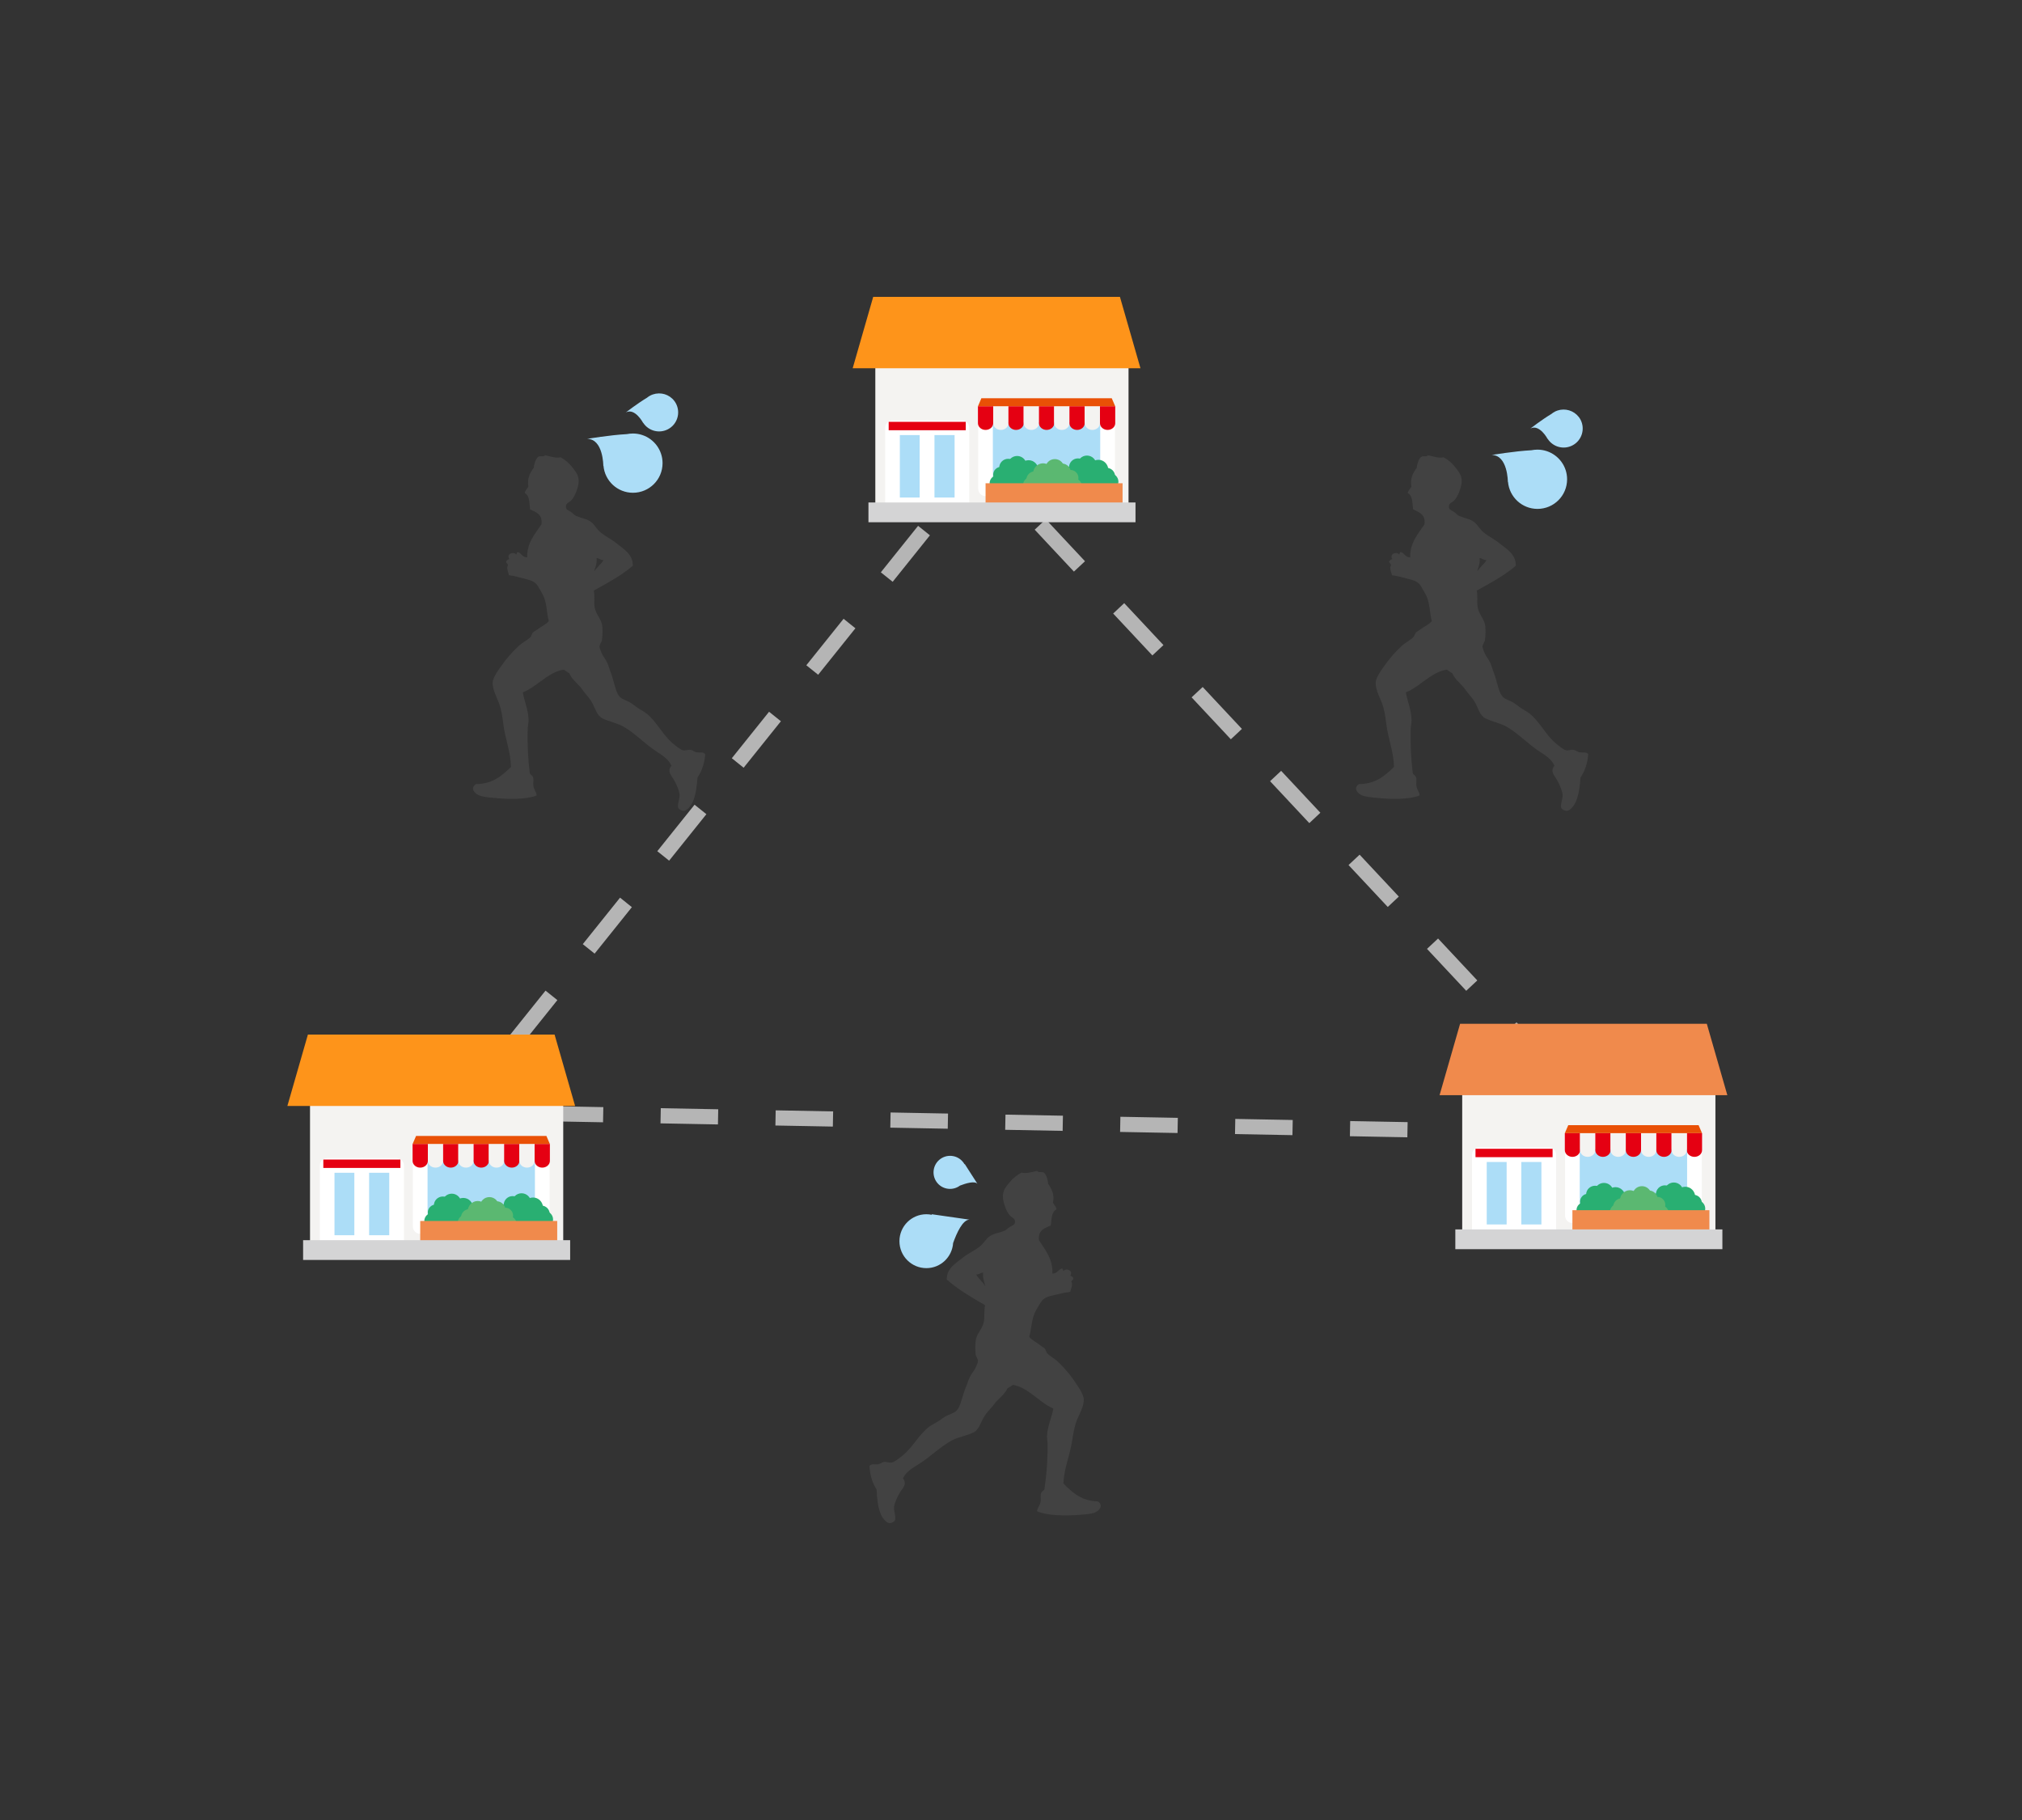<?xml version="1.0" encoding="utf-8"?>
<!-- Generator: Adobe Illustrator 26.0.2, SVG Export Plug-In . SVG Version: 6.00 Build 0)  -->
<svg version="1.1" id="圖層_1" xmlns="http://www.w3.org/2000/svg" xmlns:xlink="http://www.w3.org/1999/xlink" x="0px" y="0px"
	 viewBox="0 0 400 360" style="enable-background:new 0 0 400 360;" xml:space="preserve">
<rect x="0" y="0" width="400" height="360" fill="#333333" stroke="none"/>
<style type="text/css">
	.st0{fill:none;stroke:#B5B5B5;stroke-width:3;stroke-miterlimit:10;}
	.st1{fill:none;stroke:#B5B5B5;stroke-width:3;stroke-miterlimit:10;stroke-dasharray:11.783,11.783;}
	.st2{fill:none;stroke:#B5B5B5;stroke-width:3;stroke-miterlimit:10;stroke-dasharray:11.367,11.367;}
	.st3{fill:none;stroke:#B5B5B5;stroke-width:3;stroke-miterlimit:10;stroke-dasharray:11.357,11.357;}
	.st4{fill:#F4F3F1;}
	.st5{fill:#ACDDF7;}
	.st6{fill:#FFFFFF;}
	.st7{fill:#E50012;}
	.st8{fill:#E95006;}
	.st9{fill:#FE941A;}
	.st10{fill:#29AF72;}
	.st11{fill:#5BB871;}
	.st12{fill:#F08A4C;}
	.st13{fill:#D4D4D5;}
	.st14{fill-rule:evenodd;clip-rule:evenodd;fill:#424242;}
</style>
<g>
	<g>
		<polyline class="st0" points="198.02,95.45 193.92,91.07 190.16,95.76 		"/>
		<line class="st1" x1="182.79" y1="104.95" x2="98.04" y2="210.67"/>
		<polyline class="st0" points="94.35,215.27 90.6,219.95 96.6,220.06 		"/>
		<line class="st2" x1="107.96" y1="220.28" x2="306.85" y2="223.99"/>
		<polyline class="st0" points="312.53,224.1 318.53,224.21 314.43,219.83 		"/>
		<line class="st3" x1="306.67" y1="211.54" x2="201.9" y2="99.6"/>
	</g>
</g>
<g>
	<g>
		<rect x="173.16" y="70.72" class="st4" width="50.09" height="29.15"/>
	</g>
	<g>
		<g>
			<rect x="194.96" y="82.07" class="st5" width="24.15" height="14.6"/>
			<path class="st6" d="M219.11,98.13h-24.15c-0.8,0-1.45-0.65-1.45-1.45v-14.6c0-0.8,0.65-1.45,1.45-1.45h24.15
				c0.8,0,1.45,0.65,1.45,1.45v14.6C220.57,97.48,219.92,98.13,219.11,98.13z M196.41,95.22h21.24V83.53h-21.24V95.22z"/>
		</g>
		<g>
			<g>
				<g>
					<path class="st7" d="M193.46,80.35v3.36c0,0.73,0.68,1.33,1.51,1.33c0.83,0,1.51-0.59,1.51-1.33v-3.36H193.46z"/>
				</g>
				<g>
					<path class="st7" d="M217.6,80.35v3.36c0,0.73,0.68,1.33,1.51,1.33c0.83,0,1.51-0.59,1.51-1.33v-3.36H217.6z"/>
				</g>
				<g>
					<path class="st4" d="M196.48,80.35v3.36c0,0.73,0.68,1.33,1.51,1.33c0.83,0,1.51-0.59,1.51-1.33v-3.36H196.48z"/>
				</g>
				<g>
					<path class="st7" d="M199.49,80.35v3.36c0,0.73,0.68,1.33,1.51,1.33s1.51-0.59,1.51-1.33v-3.36H199.49z"/>
				</g>
				<g>
					<path class="st4" d="M202.51,80.35v3.36c0,0.73,0.68,1.33,1.51,1.33c0.83,0,1.51-0.59,1.51-1.33v-3.36H202.51z"/>
				</g>
				<g>
					<path class="st7" d="M205.53,80.35v3.36c0,0.73,0.68,1.33,1.51,1.33c0.83,0,1.51-0.59,1.51-1.33v-3.36H205.53z"/>
				</g>
				<g>
					<path class="st4" d="M208.54,80.35v3.36c0,0.73,0.68,1.33,1.51,1.33s1.51-0.59,1.51-1.33v-3.36H208.54z"/>
				</g>
				<g>
					<path class="st7" d="M211.56,80.35v3.36c0,0.73,0.68,1.33,1.51,1.33c0.83,0,1.51-0.59,1.51-1.33v-3.36H211.56z"/>
				</g>
				<g>
					<path class="st4" d="M214.58,80.35v3.36c0,0.73,0.68,1.33,1.51,1.33c0.83,0,1.51-0.59,1.51-1.33v-3.36H214.58z"/>
				</g>
			</g>
			<g>
				<polygon class="st8" points="220.61,80.35 193.47,80.35 194.14,78.77 219.93,78.77 				"/>
			</g>
		</g>
	</g>
	<g>
		<polygon class="st9" points="225.61,72.84 168.68,72.84 172.74,58.72 221.55,58.72 		"/>
	</g>
	<g>
		<g>
			<g>
				<g>
					<g>
						<g>
							<path class="st10" d="M199.61,93.91c0,0.86-0.7,1.57-1.57,1.57c-0.86,0-1.57-0.7-1.57-1.57c0-0.86,0.7-1.57,1.57-1.57
								C198.91,92.34,199.61,93.05,199.61,93.91z"/>
						</g>
						<g>
							<path class="st10" d="M198.91,95.58c0,0.86-0.7,1.57-1.57,1.57c-0.86,0-1.57-0.7-1.57-1.57c0-0.86,0.7-1.57,1.57-1.57
								C198.21,94.01,198.91,94.72,198.91,95.58z"/>
						</g>
						<g>
							<path class="st10" d="M201.21,92.52c0,0.98-0.79,1.77-1.77,1.77c-0.98,0-1.77-0.79-1.77-1.77c0-0.98,0.79-1.77,1.77-1.77
								C200.42,90.74,201.21,91.54,201.21,92.52z"/>
						</g>
						<g>
							<path class="st10" d="M203.09,92.07c0,1.04-0.84,1.88-1.88,1.88c-1.04,0-1.88-0.84-1.88-1.88s0.84-1.88,1.88-1.88
								C202.25,90.19,203.09,91.03,203.09,92.07z"/>
						</g>
						<g>
							<path class="st10" d="M205.45,93.08c0,1.13-0.89,2.05-1.98,2.05c-1.1,0-1.98-0.92-1.98-2.05c0-1.13,0.89-2.05,1.98-2.05
								C204.57,91.02,205.45,91.94,205.45,93.08z"/>
						</g>
						<g>
							<path class="st10" d="M206.78,94.29c0,0.92-0.75,1.67-1.67,1.67c-0.92,0-1.67-0.75-1.67-1.67s0.75-1.67,1.67-1.67
								C206.03,92.62,206.78,93.37,206.78,94.29z"/>
						</g>
						<g>
							<path class="st10" d="M207.44,95.37c0,0.92-0.75,1.67-1.67,1.67c-0.92,0-1.67-0.75-1.67-1.67c0-0.92,0.75-1.67,1.67-1.67
								C206.69,93.7,207.44,94.45,207.44,95.37z"/>
						</g>
					</g>
					<g>
						<path class="st10" d="M206.31,95.89c0,1.34-2.1,2.44-4.7,2.44c-2.59,0-4.7-1.09-4.7-2.44c0-1.34,2.1-2.43,4.7-2.43
							C204.2,93.46,206.31,94.55,206.31,95.89z"/>
					</g>
				</g>
				<g>
					<g>
						<g>
							<path class="st10" d="M213.42,93.83c0,0.86-0.7,1.57-1.57,1.57c-0.86,0-1.57-0.7-1.57-1.57c0-0.86,0.7-1.57,1.57-1.57
								C212.72,92.27,213.42,92.97,213.42,93.83z"/>
						</g>
						<g>
							<path class="st10" d="M212.73,95.5c0,0.86-0.7,1.57-1.57,1.57c-0.86,0-1.57-0.7-1.57-1.57c0-0.86,0.7-1.57,1.57-1.57
								C212.02,93.94,212.73,94.64,212.73,95.5z"/>
						</g>
						<g>
							<path class="st10" d="M215.02,92.44c0,0.98-0.79,1.77-1.77,1.77c-0.98,0-1.77-0.79-1.77-1.77c0-0.98,0.79-1.77,1.77-1.77
								C214.23,90.67,215.02,91.46,215.02,92.44z"/>
						</g>
						<g>
							<path class="st10" d="M216.9,91.99c0,1.04-0.84,1.88-1.88,1.88c-1.04,0-1.88-0.84-1.88-1.88c0-1.04,0.84-1.88,1.88-1.88
								C216.06,90.11,216.9,90.95,216.9,91.99z"/>
						</g>
						<g>
							<path class="st10" d="M219.26,93c0,1.13-0.89,2.05-1.98,2.05c-1.1,0-1.98-0.92-1.98-2.05c0-1.13,0.89-2.05,1.98-2.05
								C218.38,90.94,219.26,91.86,219.26,93z"/>
						</g>
						<g>
							<path class="st10" d="M220.59,94.21c0,0.92-0.75,1.67-1.67,1.67c-0.92,0-1.67-0.75-1.67-1.67c0-0.92,0.75-1.67,1.67-1.67
								C219.84,92.54,220.59,93.29,220.59,94.21z"/>
						</g>
						<g>
							<path class="st10" d="M221.25,95.29c0,0.92-0.75,1.67-1.67,1.67c-0.92,0-1.67-0.75-1.67-1.67c0-0.92,0.75-1.67,1.67-1.67
								C220.5,93.62,221.25,94.37,221.25,95.29z"/>
						</g>
					</g>
					<g>
						<path class="st10" d="M220.12,95.81c0,1.34-2.1,2.44-4.7,2.44c-2.59,0-4.7-1.09-4.7-2.44c0-1.34,2.1-2.44,4.7-2.44
							C218.01,93.38,220.12,94.47,220.12,95.81z"/>
					</g>
				</g>
				<g>
					<g>
						<g>
							<path class="st11" d="M210.2,94.53c0,0.86,0.7,1.57,1.57,1.57c0.86,0,1.57-0.7,1.57-1.57c0-0.86-0.7-1.57-1.57-1.57
								C210.9,92.96,210.2,93.66,210.2,94.53z"/>
						</g>
						<g>
							<path class="st11" d="M210.9,96.2c0,0.86,0.7,1.57,1.57,1.57c0.86,0,1.57-0.7,1.57-1.57c0-0.86-0.7-1.57-1.57-1.57
								C211.6,94.63,210.9,95.33,210.9,96.2z"/>
						</g>
						<g>
							<path class="st11" d="M208.3,93.46c0,0.98,0.79,1.77,1.77,1.77c0.98,0,1.77-0.79,1.77-1.77c0-0.98-0.79-1.77-1.77-1.77
								C209.1,91.69,208.3,92.48,208.3,93.46z"/>
						</g>
						<g>
							
								<ellipse transform="matrix(0.015 -1 1 0.015 112.859 299.897)" class="st11" cx="208.6" cy="92.68" rx="1.88" ry="1.88"/>
						</g>
						<g>
							<path class="st11" d="M204.36,93.69c0,1.13,0.89,2.05,1.98,2.05c1.09,0,1.98-0.92,1.98-2.05s-0.89-2.05-1.98-2.05
								C205.24,91.64,204.36,92.56,204.36,93.69z"/>
						</g>
						<g>
							<path class="st11" d="M203.03,94.91c0,0.92,0.75,1.67,1.67,1.67c0.92,0,1.67-0.75,1.67-1.67c0-0.92-0.75-1.67-1.67-1.67
								C203.78,93.24,203.03,93.99,203.03,94.91z"/>
						</g>
						<g>
							<path class="st11" d="M202.37,95.99c0,0.92,0.75,1.67,1.67,1.67c0.92,0,1.67-0.75,1.67-1.67c0-0.92-0.75-1.67-1.67-1.67
								C203.12,94.32,202.37,95.07,202.37,95.99z"/>
						</g>
					</g>
					<g>
						<path class="st11" d="M203.5,96.51c0,1.34,2.1,2.44,4.7,2.44c2.59,0,4.7-1.09,4.7-2.44c0-1.34-2.1-2.44-4.7-2.44
							C205.61,94.07,203.5,95.16,203.5,96.51z"/>
					</g>
				</g>
			</g>
			<g>
				<rect x="194.97" y="95.59" class="st12" width="27.1" height="6.38"/>
			</g>
		</g>
	</g>
	<g>
		<g>
			<g>
				<rect x="176.55" y="84.61" class="st5" width="6.89" height="15.26"/>
				<path class="st6" d="M183.45,101.32h-6.89c-0.8,0-1.45-0.65-1.45-1.45V84.61c0-0.8,0.65-1.45,1.45-1.45h6.89
					c0.8,0,1.45,0.65,1.45,1.45v15.26C184.9,100.66,184.25,101.32,183.45,101.32z M178.01,98.41h3.98V86.06h-3.98V98.41z"/>
			</g>
			<g>
				<rect x="183.4" y="84.61" class="st5" width="6.89" height="15.26"/>
				<path class="st6" d="M190.29,101.32h-6.89c-0.8,0-1.45-0.65-1.45-1.45V84.61c0-0.8,0.65-1.45,1.45-1.45h6.89
					c0.8,0,1.45,0.65,1.45,1.45v15.26C191.75,100.66,191.1,101.32,190.29,101.32z M184.86,98.41h3.98V86.06h-3.98V98.41z"/>
			</g>
		</g>
		<g>
			<rect x="175.8" y="83.44" class="st7" width="15.25" height="1.66"/>
		</g>
	</g>
	<g>
		<rect x="171.8" y="99.39" class="st13" width="52.83" height="3.91"/>
	</g>
</g>
<g>
	<g>
		<rect x="61.33" y="216.64" class="st4" width="50.09" height="29.15"/>
	</g>
	<g>
		<g>
			<rect x="83.12" y="227.99" class="st5" width="24.15" height="14.6"/>
			<path class="st6" d="M107.28,244.05H83.12c-0.8,0-1.45-0.65-1.45-1.45v-14.6c0-0.8,0.65-1.45,1.45-1.45h24.15
				c0.8,0,1.45,0.65,1.45,1.45v14.6C108.73,243.4,108.08,244.05,107.28,244.05z M84.58,241.14h21.24v-11.69H84.58V241.14z"/>
		</g>
		<g>
			<g>
				<g>
					<path class="st7" d="M81.62,226.27v3.36c0,0.73,0.68,1.33,1.51,1.33c0.83,0,1.51-0.59,1.51-1.33v-3.36H81.62z"/>
				</g>
				<g>
					<path class="st7" d="M105.76,226.27v3.36c0,0.73,0.68,1.33,1.51,1.33c0.83,0,1.51-0.59,1.51-1.33v-3.36H105.76z"/>
				</g>
				<g>
					<path class="st4" d="M84.64,226.27v3.36c0,0.73,0.68,1.33,1.51,1.33c0.83,0,1.51-0.59,1.51-1.33v-3.36H84.64z"/>
				</g>
				<g>
					<path class="st7" d="M87.66,226.27v3.36c0,0.73,0.68,1.33,1.51,1.33s1.51-0.59,1.51-1.33v-3.36H87.66z"/>
				</g>
				<g>
					<path class="st4" d="M90.67,226.27v3.36c0,0.73,0.68,1.33,1.51,1.33c0.83,0,1.51-0.59,1.51-1.33v-3.36H90.67z"/>
				</g>
				<g>
					<path class="st7" d="M93.69,226.27v3.36c0,0.73,0.68,1.33,1.51,1.33c0.83,0,1.51-0.59,1.51-1.33v-3.36H93.69z"/>
				</g>
				<g>
					<path class="st4" d="M96.71,226.27v3.36c0,0.73,0.68,1.33,1.51,1.33c0.83,0,1.51-0.59,1.51-1.33v-3.36H96.71z"/>
				</g>
				<g>
					<path class="st7" d="M99.73,226.27v3.36c0,0.73,0.68,1.33,1.51,1.33c0.83,0,1.51-0.59,1.51-1.33v-3.36H99.73z"/>
				</g>
				<g>
					<path class="st4" d="M102.74,226.27v3.36c0,0.73,0.68,1.33,1.51,1.33c0.83,0,1.51-0.59,1.51-1.33v-3.36H102.74z"/>
				</g>
			</g>
			<g>
				<polygon class="st8" points="108.77,226.27 81.63,226.27 82.31,224.69 108.09,224.69 				"/>
			</g>
		</g>
	</g>
	<g>
		<polygon class="st9" points="113.77,218.76 56.85,218.76 60.91,204.64 109.71,204.64 		"/>
	</g>
	<g>
		<g>
			<g>
				<g>
					<g>
						<g>
							<path class="st10" d="M87.77,239.83c0,0.86-0.7,1.57-1.57,1.57s-1.57-0.7-1.57-1.57c0-0.86,0.7-1.57,1.57-1.57
								S87.77,238.97,87.77,239.83z"/>
						</g>
						<g>
							<path class="st10" d="M87.08,241.5c0,0.86-0.7,1.57-1.57,1.57c-0.86,0-1.57-0.7-1.57-1.57c0-0.86,0.7-1.57,1.57-1.57
								C86.38,239.93,87.08,240.64,87.08,241.5z"/>
						</g>
						<g>
							<path class="st10" d="M89.37,238.44c0,0.98-0.79,1.77-1.77,1.77c-0.98,0-1.77-0.79-1.77-1.77c0-0.98,0.79-1.77,1.77-1.77
								C88.58,236.66,89.37,237.46,89.37,238.44z"/>
						</g>
						<g>
							<path class="st10" d="M91.25,237.99c0,1.04-0.84,1.88-1.88,1.88c-1.04,0-1.88-0.84-1.88-1.88s0.84-1.88,1.88-1.88
								C90.41,236.11,91.25,236.95,91.25,237.99z"/>
						</g>
						<g>
							<path class="st10" d="M93.62,239c0,1.13-0.89,2.05-1.98,2.05c-1.1,0-1.98-0.92-1.98-2.05c0-1.13,0.89-2.05,1.98-2.05
								C92.73,236.94,93.62,237.86,93.62,239z"/>
						</g>
						<g>
							<path class="st10" d="M94.94,240.21c0,0.92-0.75,1.67-1.67,1.67c-0.92,0-1.67-0.75-1.67-1.67s0.75-1.67,1.67-1.67
								C94.19,238.54,94.94,239.29,94.94,240.21z"/>
						</g>
						<g>
							<path class="st10" d="M95.6,241.29c0,0.92-0.75,1.67-1.67,1.67c-0.92,0-1.67-0.75-1.67-1.67c0-0.92,0.75-1.67,1.67-1.67
								C94.85,239.62,95.6,240.37,95.6,241.29z"/>
						</g>
					</g>
					<g>
						<path class="st10" d="M94.47,241.81c0,1.34-2.1,2.44-4.7,2.44c-2.59,0-4.7-1.09-4.7-2.44c0-1.34,2.1-2.43,4.7-2.43
							C92.37,239.38,94.47,240.47,94.47,241.81z"/>
					</g>
				</g>
				<g>
					<g>
						<g>
							<path class="st10" d="M101.58,239.75c0,0.86-0.7,1.57-1.57,1.57c-0.86,0-1.57-0.7-1.57-1.57c0-0.86,0.7-1.57,1.57-1.57
								C100.88,238.19,101.58,238.89,101.58,239.75z"/>
						</g>
						<g>
							<path class="st10" d="M100.89,241.42c0,0.86-0.7,1.57-1.57,1.57s-1.57-0.7-1.57-1.57c0-0.86,0.7-1.57,1.57-1.57
								S100.89,240.56,100.89,241.42z"/>
						</g>
						<g>
							<path class="st10" d="M103.18,238.36c0,0.98-0.79,1.77-1.77,1.77c-0.98,0-1.77-0.79-1.77-1.77c0-0.98,0.79-1.77,1.77-1.77
								C102.39,236.59,103.18,237.38,103.18,238.36z"/>
						</g>
						<g>
							<path class="st10" d="M105.06,237.91c0,1.04-0.84,1.88-1.88,1.88c-1.04,0-1.88-0.84-1.88-1.88c0-1.04,0.84-1.88,1.88-1.88
								C104.22,236.03,105.06,236.87,105.06,237.91z"/>
						</g>
						<g>
							<path class="st10" d="M107.43,238.92c0,1.13-0.89,2.05-1.98,2.05c-1.1,0-1.98-0.92-1.98-2.05c0-1.13,0.89-2.05,1.98-2.05
								C106.54,236.86,107.43,237.78,107.43,238.92z"/>
						</g>
						<g>
							<path class="st10" d="M108.75,240.13c0,0.92-0.75,1.67-1.67,1.67c-0.92,0-1.67-0.75-1.67-1.67c0-0.92,0.75-1.67,1.67-1.67
								C108,238.46,108.75,239.21,108.75,240.13z"/>
						</g>
						<g>
							<path class="st10" d="M109.41,241.21c0,0.92-0.75,1.67-1.67,1.67c-0.92,0-1.67-0.75-1.67-1.67s0.75-1.67,1.67-1.67
								C108.66,239.54,109.41,240.29,109.41,241.21z"/>
						</g>
					</g>
					<g>
						<path class="st10" d="M108.28,241.73c0,1.34-2.1,2.44-4.7,2.44c-2.59,0-4.7-1.09-4.7-2.44c0-1.34,2.1-2.44,4.7-2.44
							C106.18,239.3,108.28,240.39,108.28,241.73z"/>
					</g>
				</g>
				<g>
					<g>
						<g>
							<path class="st11" d="M98.36,240.45c0,0.86,0.7,1.57,1.57,1.57c0.86,0,1.57-0.7,1.57-1.57c0-0.86-0.7-1.57-1.57-1.57
								C99.06,238.88,98.36,239.58,98.36,240.45z"/>
						</g>
						<g>
							<path class="st11" d="M99.06,242.12c0,0.86,0.7,1.57,1.57,1.57c0.86,0,1.57-0.7,1.57-1.57c0-0.86-0.7-1.57-1.57-1.57
								C99.76,240.55,99.06,241.25,99.06,242.12z"/>
						</g>
						<g>
							<path class="st11" d="M96.46,239.38c0,0.98,0.79,1.77,1.77,1.77c0.98,0,1.77-0.79,1.77-1.77c0-0.98-0.79-1.77-1.77-1.77
								C97.26,237.61,96.46,238.4,96.46,239.38z"/>
						</g>
						<g>
							
								<ellipse transform="matrix(0.015 -1 1 0.015 -143.237 331.848)" class="st11" cx="96.76" cy="238.6" rx="1.88" ry="1.88"/>
						</g>
						<g>
							<path class="st11" d="M92.52,239.61c0,1.13,0.89,2.05,1.98,2.05c1.09,0,1.98-0.92,1.98-2.05s-0.89-2.05-1.98-2.05
								C93.41,237.56,92.52,238.48,92.52,239.61z"/>
						</g>
						<g>
							<path class="st11" d="M91.2,240.83c0,0.92,0.75,1.67,1.67,1.67c0.92,0,1.67-0.75,1.67-1.67c0-0.92-0.75-1.67-1.67-1.67
								C91.94,239.16,91.2,239.91,91.2,240.83z"/>
						</g>
						<g>
							<path class="st11" d="M90.54,241.91c0,0.92,0.75,1.67,1.67,1.67c0.92,0,1.67-0.75,1.67-1.67c0-0.92-0.75-1.67-1.67-1.67
								C91.28,240.24,90.54,240.99,90.54,241.91z"/>
						</g>
					</g>
					<g>
						<path class="st11" d="M91.67,242.43c0,1.34,2.1,2.44,4.7,2.44c2.59,0,4.7-1.09,4.7-2.44c0-1.34-2.1-2.44-4.7-2.44
							C93.77,239.99,91.67,241.08,91.67,242.43z"/>
					</g>
				</g>
			</g>
			<g>
				<rect x="83.13" y="241.51" class="st12" width="27.1" height="6.38"/>
			</g>
		</g>
	</g>
	<g>
		<g>
			<g>
				<rect x="64.72" y="230.53" class="st5" width="6.89" height="15.26"/>
				<path class="st6" d="M71.61,247.24h-6.89c-0.8,0-1.45-0.65-1.45-1.45v-15.26c0-0.8,0.65-1.45,1.45-1.45h6.89
					c0.8,0,1.45,0.65,1.45,1.45v15.26C73.06,246.58,72.41,247.24,71.61,247.24z M66.17,244.33h3.98v-12.35h-3.98V244.33z"/>
			</g>
			<g>
				<rect x="71.57" y="230.53" class="st5" width="6.89" height="15.26"/>
				<path class="st6" d="M78.46,247.24h-6.89c-0.8,0-1.45-0.65-1.45-1.45v-15.26c0-0.8,0.65-1.45,1.45-1.45h6.89
					c0.8,0,1.45,0.65,1.45,1.45v15.26C79.91,246.58,79.26,247.24,78.46,247.24z M73.02,244.33H77v-12.35h-3.98V244.33z"/>
			</g>
		</g>
		<g>
			<rect x="63.96" y="229.36" class="st7" width="15.25" height="1.66"/>
		</g>
	</g>
	<g>
		<rect x="59.96" y="245.31" class="st13" width="52.83" height="3.91"/>
	</g>
</g>
<g>
	<g>
		<rect x="289.26" y="214.5" class="st4" width="50.09" height="29.15"/>
	</g>
	<g>
		<g>
			<rect x="311.06" y="225.86" class="st5" width="24.15" height="14.6"/>
			<path class="st6" d="M335.21,241.92h-24.15c-0.8,0-1.45-0.65-1.45-1.45v-14.6c0-0.8,0.65-1.45,1.45-1.45h24.15
				c0.8,0,1.45,0.65,1.45,1.45v14.6C336.66,241.27,336.01,241.92,335.21,241.92z M312.51,239.01h21.24v-11.69h-21.24V239.01z"/>
		</g>
		<g>
			<g>
				<g>
					<path class="st7" d="M309.56,224.14v3.36c0,0.73,0.68,1.33,1.51,1.33c0.83,0,1.51-0.59,1.51-1.33v-3.36H309.56z"/>
				</g>
				<g>
					<path class="st7" d="M333.69,224.14v3.36c0,0.73,0.68,1.33,1.51,1.33c0.83,0,1.51-0.59,1.51-1.33v-3.36H333.69z"/>
				</g>
				<g>
					<path class="st4" d="M312.57,224.14v3.36c0,0.73,0.68,1.33,1.51,1.33s1.51-0.59,1.51-1.33v-3.36H312.57z"/>
				</g>
				<g>
					<path class="st7" d="M315.59,224.14v3.36c0,0.73,0.68,1.33,1.51,1.33c0.83,0,1.51-0.59,1.51-1.33v-3.36H315.59z"/>
				</g>
				<g>
					<path class="st4" d="M318.61,224.14v3.36c0,0.73,0.68,1.33,1.51,1.33s1.51-0.59,1.51-1.33v-3.36H318.61z"/>
				</g>
				<g>
					<path class="st7" d="M321.62,224.14v3.36c0,0.73,0.68,1.33,1.51,1.33c0.83,0,1.51-0.59,1.51-1.33v-3.36H321.62z"/>
				</g>
				<g>
					<path class="st4" d="M324.64,224.14v3.36c0,0.73,0.68,1.33,1.51,1.33s1.51-0.59,1.51-1.33v-3.36H324.64z"/>
				</g>
				<g>
					<path class="st7" d="M327.66,224.14v3.36c0,0.73,0.68,1.33,1.51,1.33c0.83,0,1.51-0.59,1.51-1.33v-3.36H327.66z"/>
				</g>
				<g>
					<path class="st4" d="M330.68,224.14v3.36c0,0.73,0.68,1.33,1.51,1.33c0.83,0,1.51-0.59,1.51-1.33v-3.36H330.68z"/>
				</g>
			</g>
			<g>
				<polygon class="st8" points="336.7,224.14 309.56,224.14 310.24,222.56 336.02,222.56 				"/>
			</g>
		</g>
	</g>
	<g>
		<polygon class="st12" points="341.71,216.63 284.78,216.63 288.84,202.51 337.65,202.51 		"/>
	</g>
	<g>
		<g>
			<g>
				<g>
					<g>
						<g>
							<path class="st10" d="M315.71,237.7c0,0.86-0.7,1.57-1.57,1.57c-0.86,0-1.57-0.7-1.57-1.57c0-0.86,0.7-1.57,1.57-1.57
								C315.01,236.13,315.71,236.84,315.71,237.7z"/>
						</g>
						<g>
							<path class="st10" d="M315.01,239.37c0,0.86-0.7,1.57-1.57,1.57c-0.86,0-1.57-0.7-1.57-1.57c0-0.86,0.7-1.57,1.57-1.57
								C314.31,237.8,315.01,238.51,315.01,239.37z"/>
						</g>
						<g>
							<path class="st10" d="M317.31,236.31c0,0.98-0.79,1.77-1.77,1.77c-0.98,0-1.77-0.79-1.77-1.77c0-0.98,0.79-1.77,1.77-1.77
								C316.51,234.53,317.31,235.33,317.31,236.31z"/>
						</g>
						<g>
							<path class="st10" d="M319.18,235.86c0,1.04-0.84,1.88-1.88,1.88s-1.88-0.84-1.88-1.88s0.84-1.88,1.88-1.88
								S319.18,234.82,319.18,235.86z"/>
						</g>
						<g>
							<path class="st10" d="M321.55,236.87c0,1.13-0.89,2.05-1.98,2.05c-1.1,0-1.98-0.92-1.98-2.05c0-1.13,0.89-2.05,1.98-2.05
								C320.66,234.81,321.55,235.73,321.55,236.87z"/>
						</g>
						<g>
							<path class="st10" d="M322.87,238.08c0,0.92-0.75,1.67-1.67,1.67c-0.92,0-1.67-0.75-1.67-1.67s0.75-1.67,1.67-1.67
								C322.12,236.41,322.87,237.16,322.87,238.08z"/>
						</g>
						<g>
							<path class="st10" d="M323.53,239.16c0,0.92-0.75,1.67-1.67,1.67c-0.92,0-1.67-0.75-1.67-1.67c0-0.92,0.75-1.67,1.67-1.67
								C322.79,237.49,323.53,238.24,323.53,239.16z"/>
						</g>
					</g>
					<g>
						<path class="st10" d="M322.4,239.68c0,1.34-2.1,2.44-4.7,2.44c-2.59,0-4.7-1.09-4.7-2.44c0-1.34,2.1-2.43,4.7-2.43
							C320.3,237.25,322.4,238.34,322.4,239.68z"/>
					</g>
				</g>
				<g>
					<g>
						<g>
							<path class="st10" d="M329.52,237.62c0,0.86-0.7,1.57-1.57,1.57c-0.86,0-1.57-0.7-1.57-1.57c0-0.86,0.7-1.57,1.57-1.57
								C328.82,236.06,329.52,236.76,329.52,237.62z"/>
						</g>
						<g>
							<path class="st10" d="M328.82,239.29c0,0.86-0.7,1.57-1.57,1.57s-1.57-0.7-1.57-1.57c0-0.86,0.7-1.57,1.57-1.57
								S328.82,238.43,328.82,239.29z"/>
						</g>
						<g>
							<path class="st10" d="M331.12,236.23c0,0.98-0.79,1.77-1.77,1.77c-0.98,0-1.77-0.79-1.77-1.77c0-0.98,0.79-1.77,1.77-1.77
								C330.32,234.46,331.12,235.25,331.12,236.23z"/>
						</g>
						<g>
							<path class="st10" d="M333,235.78c0,1.04-0.84,1.88-1.88,1.88c-1.04,0-1.88-0.84-1.88-1.88c0-1.04,0.84-1.88,1.88-1.88
								C332.16,233.9,333,234.74,333,235.78z"/>
						</g>
						<g>
							<path class="st10" d="M335.36,236.79c0,1.13-0.89,2.05-1.98,2.05c-1.1,0-1.98-0.92-1.98-2.05c0-1.13,0.89-2.05,1.98-2.05
								C334.47,234.73,335.36,235.65,335.36,236.79z"/>
						</g>
						<g>
							<path class="st10" d="M336.68,238c0,0.92-0.75,1.67-1.67,1.67c-0.92,0-1.67-0.75-1.67-1.67c0-0.92,0.75-1.67,1.67-1.67
								C335.94,236.33,336.68,237.08,336.68,238z"/>
						</g>
						<g>
							<path class="st10" d="M337.34,239.08c0,0.92-0.75,1.67-1.67,1.67c-0.92,0-1.67-0.75-1.67-1.67s0.75-1.67,1.67-1.67
								C336.6,237.41,337.34,238.16,337.34,239.08z"/>
						</g>
					</g>
					<g>
						<path class="st10" d="M336.21,239.6c0,1.34-2.1,2.44-4.7,2.44c-2.59,0-4.7-1.09-4.7-2.44c0-1.34,2.1-2.44,4.7-2.44
							C334.11,237.17,336.21,238.26,336.21,239.6z"/>
					</g>
				</g>
				<g>
					<g>
						<g>
							<path class="st11" d="M326.3,238.32c0,0.86,0.7,1.57,1.57,1.57c0.86,0,1.57-0.7,1.57-1.57c0-0.86-0.7-1.57-1.57-1.57
								C327,236.75,326.3,237.45,326.3,238.32z"/>
						</g>
						<g>
							<path class="st11" d="M326.99,239.99c0,0.86,0.7,1.57,1.57,1.57c0.86,0,1.57-0.7,1.57-1.57c0-0.86-0.7-1.57-1.57-1.57
								C327.69,238.42,326.99,239.12,326.99,239.99z"/>
						</g>
						<g>
							<path class="st11" d="M324.4,237.25c0,0.98,0.79,1.77,1.77,1.77c0.98,0,1.77-0.79,1.77-1.77c0-0.98-0.79-1.77-1.77-1.77
								C325.19,235.48,324.4,236.27,324.4,237.25z"/>
						</g>
						<g>
							
								<ellipse transform="matrix(0.015 -1 1 0.015 83.475 557.657)" class="st11" cx="324.7" cy="236.47" rx="1.88" ry="1.88"/>
						</g>
						<g>
							<path class="st11" d="M320.45,237.48c0,1.13,0.89,2.05,1.98,2.05c1.09,0,1.98-0.92,1.98-2.05s-0.89-2.05-1.98-2.05
								C321.34,235.43,320.45,236.35,320.45,237.48z"/>
						</g>
						<g>
							<path class="st11" d="M319.13,238.7c0,0.92,0.75,1.67,1.67,1.67c0.92,0,1.67-0.75,1.67-1.67c0-0.92-0.75-1.67-1.67-1.67
								C319.88,237.03,319.13,237.78,319.13,238.7z"/>
						</g>
						<g>
							<path class="st11" d="M318.47,239.78c0,0.92,0.75,1.67,1.67,1.67c0.92,0,1.67-0.75,1.67-1.67s-0.75-1.67-1.67-1.67
								C319.22,238.11,318.47,238.86,318.47,239.78z"/>
						</g>
					</g>
					<g>
						<path class="st11" d="M319.6,240.3c0,1.34,2.1,2.44,4.7,2.44c2.59,0,4.7-1.09,4.7-2.44c0-1.34-2.1-2.44-4.7-2.44
							C321.7,237.86,319.6,238.95,319.6,240.3z"/>
					</g>
				</g>
			</g>
			<g>
				<rect x="311.06" y="239.38" class="st12" width="27.1" height="6.38"/>
			</g>
		</g>
	</g>
	<g>
		<g>
			<g>
				<rect x="292.65" y="228.39" class="st5" width="6.89" height="15.26"/>
				<path class="st6" d="M299.54,245.11h-6.89c-0.8,0-1.45-0.65-1.45-1.45v-15.26c0-0.8,0.65-1.45,1.45-1.45h6.89
					c0.8,0,1.45,0.65,1.45,1.45v15.26C301,244.45,300.35,245.11,299.54,245.11z M294.11,242.2h3.98v-12.35h-3.98V242.2z"/>
			</g>
			<g>
				<rect x="299.5" y="228.39" class="st5" width="6.89" height="15.26"/>
				<path class="st6" d="M306.39,245.11h-6.89c-0.8,0-1.45-0.65-1.45-1.45v-15.26c0-0.8,0.65-1.45,1.45-1.45h6.89
					c0.8,0,1.45,0.65,1.45,1.45v15.26C307.85,244.45,307.19,245.11,306.39,245.11z M300.95,242.2h3.98v-12.35h-3.98V242.2z"/>
			</g>
		</g>
		<g>
			<rect x="291.89" y="227.23" class="st7" width="15.25" height="1.66"/>
		</g>
	</g>
	<g>
		<rect x="287.9" y="243.18" class="st13" width="52.83" height="3.91"/>
	</g>
</g>
<g>
	<path class="st14" d="M299.87,111.91c-2.28,1.94-5.02,3.41-7.73,4.91c0.24,1.21,0.01,2.18,0.16,3.22c0.23,1.54,1.39,2.36,1.53,3.87
		c0.07,0.77,0.06,1.73-0.08,2.74c-0.05,0.35-0.47,0.81-0.48,1.29c0,0.19,0.32,1.03,0.48,1.37c0.28,0.59,0.75,1.13,1.05,1.77
		c0.29,0.63,0.45,1.33,0.72,2.01c0.55,1.38,0.77,3.01,1.37,4.19c0.44,0.85,1.11,1.04,2.17,1.53c0.61,0.28,1.19,0.81,1.77,1.21
		c0.57,0.39,1.25,0.71,1.77,1.13c1.99,1.6,3.12,4.12,5.07,5.8c0.63,0.55,1.62,1.35,2.09,1.45c0.53,0.11,1.03-0.15,1.53-0.08
		c0.43,0.06,0.73,0.4,1.13,0.48c0.64,0.13,1.39-0.16,1.77,0.4c-0.16,1.88-0.69,3.39-1.53,4.59c-0.1,1.57-0.32,3.47-0.97,4.91
		c-0.27,0.59-1.05,1.63-1.69,1.69c-0.49,0.04-1.02-0.33-1.13-0.56c-0.28-0.6,0.35-1.86,0.24-2.74c-0.1-0.77-0.61-1.95-1.05-2.74
		c-0.56-1-1.48-1.69-0.56-2.9c-0.59-1.33-1.83-2.07-2.98-2.82c-2.22-1.44-4.23-3.62-6.52-4.91c-1.24-0.7-2.66-0.92-4.11-1.61
		c-1.18-0.56-1.45-2.07-2.17-3.3c-0.48-0.82-1.26-1.56-1.85-2.42c-0.83-1.19-1.96-1.84-2.58-3.22c-0.35-0.24-0.75-0.43-1.05-0.72
		c-1.44,0.21-2.61,0.93-3.62,1.61c-1.49,1-2.72,2.14-4.51,2.9c0.27,1.67,1.07,3.4,1.13,5.4c0.02,0.54-0.14,1.13-0.16,1.69
		c-0.11,3.04,0.06,6.15,0.4,8.86c0.1,0.36,0.5,0.42,0.64,0.81c0.19,0.51-0.02,1.18,0.08,1.77c0.13,0.78,0.61,1.19,0.64,1.85
		c-2.11,0.85-5.73,0.77-8.54,0.48c-1.09-0.11-2.21-0.23-2.82-0.48c-0.99-0.42-1.83-1.45-0.64-2.25c3.41-0.02,5.15-1.72,6.93-3.38
		c-0.1-3.19-1.15-5.49-1.53-8.54c-0.18-1.44-0.39-2.92-0.89-4.19c-0.48-1.23-1.5-3.11-1.13-4.43c0.25-0.88,0.9-1.78,1.45-2.58
		c1.1-1.59,2.28-2.98,3.7-4.27c0.71-0.64,1.63-1.06,2.25-1.69c0.22-0.22,0.25-0.65,0.48-0.89c0.16-0.16,0.55-0.36,0.81-0.56
		c0.74-0.59,1.64-0.94,2.34-1.69c-0.43-1.59-0.37-3.33-0.97-4.75c-0.25-0.59-0.77-1.48-1.13-2.09c-0.56-0.95-1.21-1.18-2.58-1.53
		c-1.14-0.29-1.93-0.55-3.22-0.72c-0.08-0.61-0.57-1.37-0.16-2.01c-0.08-0.27-0.33-0.37-0.4-0.64c0.08-0.32,0.37-0.44,0.64-0.56
		c-0.63-0.98,0.75-1.56,1.37-0.89c0.14-0.12,0.06-0.47,0.32-0.48c0.75,0.22,0.87,1.06,1.85,1.05c-0.08-2.88,1.59-4.69,2.82-6.52
		c0.28-2.03-1.09-2.4-2.25-2.98c-0.18-1.34-0.03-2.64-1.05-3.22c0.09-0.58,0.5-0.84,0.72-1.29c-0.31-1.62,0.38-2.81,1.05-3.7
		c0.02-0.49,0.37-1.83,0.89-2.17c0.42-0.28,1,0.09,1.37-0.32c0.95,0.2,2.15,0.65,3.06,0.4c0.84,0.46,1.69,1.15,2.34,2.01
		c0.57,0.75,1.41,1.61,1.21,3.14c-0.13,0.99-0.69,2.54-1.37,3.3c-0.52,0.58-1.16,0.56-1.13,1.37c0.02,0.56,0.36,0.58,0.97,0.97
		c0.4,0.26,0.74,0.68,1.05,0.81c1.15,0.48,2.18,0.59,2.98,1.21c0.72,0.56,1.04,1.41,2.01,2.17c0.93,0.72,2.07,1.27,3.06,2.09
		C298.16,108.68,299.89,109.66,299.87,111.91z M292.22,113.04c0.52-0.84,1.35-1.39,1.85-2.25c-0.59,0-0.83-0.35-1.37-0.4
		C292.84,111.52,292.33,112.42,292.22,113.04z"/>
</g>
<g>
	<path class="st14" d="M125.19,111.91c-2.28,1.94-5.02,3.41-7.73,4.91c0.24,1.21,0.01,2.18,0.16,3.22c0.23,1.54,1.39,2.36,1.53,3.87
		c0.07,0.77,0.06,1.73-0.08,2.74c-0.05,0.35-0.47,0.81-0.48,1.29c0,0.19,0.32,1.03,0.48,1.37c0.28,0.59,0.75,1.13,1.05,1.77
		c0.29,0.63,0.45,1.33,0.72,2.01c0.55,1.38,0.77,3.01,1.37,4.19c0.44,0.85,1.11,1.04,2.17,1.53c0.61,0.28,1.19,0.81,1.77,1.21
		c0.57,0.39,1.25,0.71,1.77,1.13c1.99,1.6,3.12,4.12,5.07,5.8c0.63,0.55,1.62,1.35,2.09,1.45c0.53,0.11,1.03-0.15,1.53-0.08
		c0.43,0.06,0.73,0.4,1.13,0.48c0.64,0.13,1.39-0.16,1.77,0.4c-0.16,1.88-0.69,3.39-1.53,4.59c-0.1,1.57-0.32,3.47-0.97,4.91
		c-0.27,0.59-1.05,1.63-1.69,1.69c-0.49,0.04-1.02-0.33-1.13-0.56c-0.28-0.6,0.35-1.86,0.24-2.74c-0.1-0.77-0.61-1.95-1.05-2.74
		c-0.56-1-1.48-1.69-0.56-2.9c-0.59-1.33-1.83-2.07-2.98-2.82c-2.22-1.44-4.23-3.62-6.52-4.91c-1.24-0.7-2.66-0.92-4.11-1.61
		c-1.18-0.56-1.45-2.07-2.17-3.3c-0.48-0.82-1.26-1.56-1.85-2.42c-0.83-1.19-1.96-1.84-2.58-3.22c-0.35-0.24-0.75-0.43-1.05-0.72
		c-1.44,0.21-2.61,0.93-3.62,1.61c-1.49,1-2.72,2.14-4.51,2.9c0.27,1.67,1.07,3.4,1.13,5.4c0.02,0.54-0.14,1.13-0.16,1.69
		c-0.11,3.04,0.06,6.15,0.4,8.86c0.1,0.36,0.5,0.42,0.64,0.81c0.19,0.51-0.02,1.18,0.08,1.77c0.13,0.78,0.61,1.19,0.64,1.85
		c-2.11,0.85-5.73,0.77-8.54,0.48c-1.09-0.11-2.21-0.23-2.82-0.48c-0.99-0.42-1.83-1.45-0.64-2.25c3.41-0.02,5.15-1.72,6.93-3.38
		c-0.1-3.19-1.15-5.49-1.53-8.54c-0.18-1.44-0.39-2.92-0.89-4.19c-0.48-1.23-1.5-3.11-1.13-4.43c0.25-0.88,0.9-1.78,1.45-2.58
		c1.1-1.59,2.28-2.98,3.7-4.27c0.71-0.64,1.63-1.06,2.25-1.69c0.22-0.22,0.25-0.65,0.48-0.89c0.16-0.16,0.55-0.36,0.81-0.56
		c0.74-0.59,1.64-0.94,2.34-1.69c-0.43-1.59-0.37-3.33-0.97-4.75c-0.25-0.59-0.77-1.48-1.13-2.09c-0.56-0.95-1.21-1.18-2.58-1.53
		c-1.14-0.29-1.93-0.55-3.22-0.72c-0.08-0.61-0.57-1.37-0.16-2.01c-0.08-0.27-0.33-0.37-0.4-0.64c0.08-0.32,0.37-0.44,0.64-0.56
		c-0.63-0.98,0.75-1.56,1.37-0.89c0.14-0.12,0.06-0.47,0.32-0.48c0.75,0.22,0.87,1.06,1.85,1.05c-0.08-2.88,1.59-4.69,2.82-6.52
		c0.28-2.03-1.09-2.4-2.25-2.98c-0.18-1.34-0.03-2.64-1.05-3.22c0.09-0.58,0.5-0.84,0.72-1.29c-0.31-1.62,0.38-2.81,1.05-3.7
		c0.02-0.49,0.37-1.83,0.89-2.17c0.42-0.28,1,0.09,1.37-0.32c0.95,0.2,2.15,0.65,3.06,0.4c0.84,0.46,1.69,1.15,2.34,2.01
		c0.57,0.75,1.41,1.61,1.21,3.14c-0.13,0.99-0.69,2.54-1.37,3.3c-0.52,0.58-1.16,0.56-1.13,1.37c0.02,0.56,0.36,0.58,0.97,0.97
		c0.4,0.26,0.74,0.68,1.05,0.81c1.15,0.48,2.18,0.59,2.98,1.21c0.72,0.56,1.04,1.41,2.01,2.17c0.93,0.72,2.07,1.27,3.06,2.09
		C123.49,108.68,125.21,109.66,125.19,111.91z M117.54,113.04c0.52-0.84,1.35-1.39,1.85-2.25c-0.59,0-0.83-0.35-1.37-0.4
		C118.16,111.52,117.65,112.42,117.54,113.04z"/>
</g>
<g>
	<path class="st14" d="M190.54,248.72c1.01-0.8,2.17-1.32,3.11-2.02c0.99-0.73,1.33-1.59,2.07-2.12c0.82-0.6,1.84-0.68,3.01-1.13
		c0.31-0.12,0.66-0.53,1.07-0.78c0.61-0.37,0.95-0.38,0.99-0.94c0.05-0.8-0.59-0.8-1.09-1.4c-0.66-0.78-1.18-2.34-1.29-3.33
		c-0.16-1.54,0.7-2.37,1.29-3.11c0.67-0.84,1.54-1.51,2.39-1.95c0.9,0.27,2.12-0.15,3.07-0.33c0.36,0.43,0.95,0.07,1.36,0.36
		c0.51,0.36,0.82,1.7,0.83,2.2c0.65,0.91,1.31,2.12,0.95,3.73c0.21,0.45,0.62,0.72,0.69,1.31c-1.03,0.56-0.91,1.85-1.13,3.19
		c-1.17,0.55-2.56,0.89-2.33,2.92c1.18,1.86,2.81,3.72,2.65,6.59c0.98,0.04,1.13-0.8,1.88-1c0.26,0.02,0.17,0.36,0.31,0.49
		c0.63-0.66,2-0.05,1.35,0.92c0.27,0.13,0.56,0.26,0.63,0.58c-0.08,0.28-0.33,0.36-0.42,0.63c0.39,0.65-0.12,1.4-0.21,2.01
		c-1.3,0.15-2.09,0.38-3.24,0.64c-1.37,0.32-2.03,0.53-2.61,1.46c-0.38,0.6-0.92,1.48-1.18,2.06c-0.63,1.41-0.62,3.14-1.09,4.73
		c0.67,0.77,1.56,1.14,2.29,1.75c0.25,0.21,0.64,0.42,0.79,0.58c0.22,0.24,0.25,0.67,0.46,0.9c0.61,0.64,1.51,1.09,2.21,1.75
		c1.39,1.32,2.54,2.75,3.6,4.36c0.53,0.81,1.16,1.73,1.38,2.61c0.34,1.33-0.73,3.18-1.24,4.4c-0.53,1.26-0.77,2.73-0.99,4.16
		c-0.46,3.04-1.57,5.31-1.74,8.49c1.73,1.71,3.43,3.44,6.84,3.55c1.16,0.83,0.3,1.85-0.7,2.24c-0.61,0.24-1.74,0.33-2.83,0.41
		c-2.81,0.22-6.43,0.21-8.52-0.7c0.05-0.66,0.54-1.06,0.69-1.84c0.12-0.59-0.07-1.27,0.12-1.77c0.15-0.38,0.55-0.43,0.66-0.79
		c0.41-2.7,0.65-5.8,0.62-8.84c-0.01-0.57-0.15-1.15-0.12-1.69c0.11-1.99,0.96-3.7,1.26-5.37c-1.77-0.8-2.97-1.97-4.44-3.01
		c-1-0.7-2.14-1.46-3.58-1.7c-0.3,0.29-0.71,0.47-1.06,0.7c-0.65,1.36-1.79,1.99-2.66,3.16c-0.62,0.84-1.41,1.56-1.91,2.37
		c-0.75,1.21-1.06,2.72-2.26,3.25c-1.47,0.65-2.89,0.84-4.15,1.51c-2.32,1.23-4.39,3.36-6.64,4.75c-1.16,0.72-2.43,1.43-3.05,2.74
		c0.89,1.23-0.06,1.9-0.64,2.88c-0.46,0.78-1,1.94-1.12,2.71c-0.13,0.87,0.46,2.15,0.17,2.74c-0.11,0.23-0.65,0.59-1.14,0.54
		c-0.64-0.07-1.4-1.13-1.65-1.73c-0.61-1.45-0.78-3.36-0.84-4.93c-0.81-1.22-1.3-2.74-1.41-4.63c0.39-0.56,1.14-0.24,1.78-0.36
		c0.4-0.07,0.71-0.41,1.14-0.45c0.5-0.05,1,0.22,1.53,0.12c0.47-0.09,1.48-0.87,2.13-1.4c1.99-1.63,3.18-4.11,5.22-5.67
		c0.53-0.41,1.22-0.7,1.8-1.08c0.59-0.38,1.19-0.9,1.8-1.16c1.08-0.47,1.76-0.63,2.21-1.47c0.63-1.16,0.89-2.78,1.47-4.15
		c0.29-0.67,0.47-1.37,0.78-1.99c0.31-0.64,0.79-1.16,1.09-1.74c0.17-0.33,0.52-1.16,0.52-1.36c0-0.48-0.41-0.95-0.45-1.3
		c-0.12-1.01-0.1-1.98-0.01-2.74c0.17-1.51,1.36-2.29,1.63-3.83c0.18-1.04-0.03-2.01,0.24-3.22c-2.67-1.57-5.37-3.11-7.6-5.1
		C187.32,250.81,189.07,249.88,190.54,248.72z M194.49,251.72c-0.54,0.04-0.78,0.39-1.38,0.37c0.48,0.88,1.29,1.44,1.79,2.3
		C194.82,253.77,194.33,252.85,194.49,251.72z"/>
</g>
<path class="st5" d="M306,89.24C306,89.25,306,89.24,306,89.24c0,0-0.02-0.01-0.03-0.01c-0.57-0.19-1.18-0.29-1.82-0.29
	c-0.41,0-0.81,0.04-1.2,0.12c-3.31,0.17-7.86,0.94-7.86,0.94c3.2,0,3.2,5.33,3.2,5.33s0.02-0.02,0.03-0.02
	c0.26,3,2.77,5.35,5.83,5.35c3.24,0,5.86-2.62,5.86-5.86C310.01,92.21,308.33,90.02,306,89.24z"/>
<path class="st5" d="M308.7,81.06C308.7,81.06,308.7,81.06,308.7,81.06c0,0-0.01,0-0.02,0c-0.38,0.07-0.76,0.19-1.12,0.38
	c-0.23,0.12-0.45,0.27-0.64,0.43c-1.83,1.09-4.18,2.9-4.18,2.9c1.82-0.96,3.42,2.06,3.42,2.06s0.01-0.02,0.01-0.02
	c1.05,1.62,3.18,2.2,4.92,1.28c1.84-0.97,2.54-3.25,1.57-5.09C311.87,81.54,310.25,80.8,308.7,81.06z"/>
<path class="st5" d="M127.06,86.05C127.06,86.05,127.06,86.05,127.06,86.05c0,0-0.02-0.01-0.03-0.01c-0.57-0.19-1.18-0.29-1.82-0.29
	c-0.41,0-0.81,0.04-1.2,0.12c-3.31,0.17-7.86,0.94-7.86,0.94c3.2,0,3.2,5.33,3.2,5.33s0.02-0.02,0.03-0.02
	c0.26,3,2.77,5.35,5.83,5.35c3.24,0,5.86-2.62,5.86-5.86C131.07,89.02,129.39,86.82,127.06,86.05z"/>
<path class="st5" d="M129.76,77.87C129.76,77.87,129.76,77.86,129.76,77.87c0,0-0.01,0-0.02,0c-0.38,0.07-0.76,0.19-1.12,0.38
	c-0.23,0.12-0.45,0.27-0.64,0.43c-1.83,1.09-4.18,2.9-4.18,2.9c1.82-0.96,3.42,2.06,3.42,2.06s0.01-0.02,0.01-0.02
	c1.05,1.62,3.18,2.2,4.92,1.28c1.84-0.97,2.54-3.25,1.57-5.09C132.93,78.34,131.32,77.6,129.76,77.87z"/>
<path class="st5" d="M191.79,241.25l-7.46-1.07v0.11c-0.34-0.07-0.7-0.11-1.07-0.11c-2.94,0-5.33,2.38-5.33,5.33
	c0,2.94,2.38,5.33,5.33,5.33c2.82,0,5.1-2.2,5.29-4.97C189.25,243.91,190.44,241.25,191.79,241.25z"/>
<path class="st5" d="M193.36,234.16l-2.5-3.9l-0.05,0.04c-0.11-0.19-0.23-0.37-0.38-0.54c-1.18-1.37-3.25-1.52-4.62-0.34
	c-1.37,1.18-1.52,3.25-0.34,4.62c1.13,1.31,3.08,1.49,4.44,0.47C191.1,234.05,192.82,233.54,193.36,234.16z"/>
</svg>
